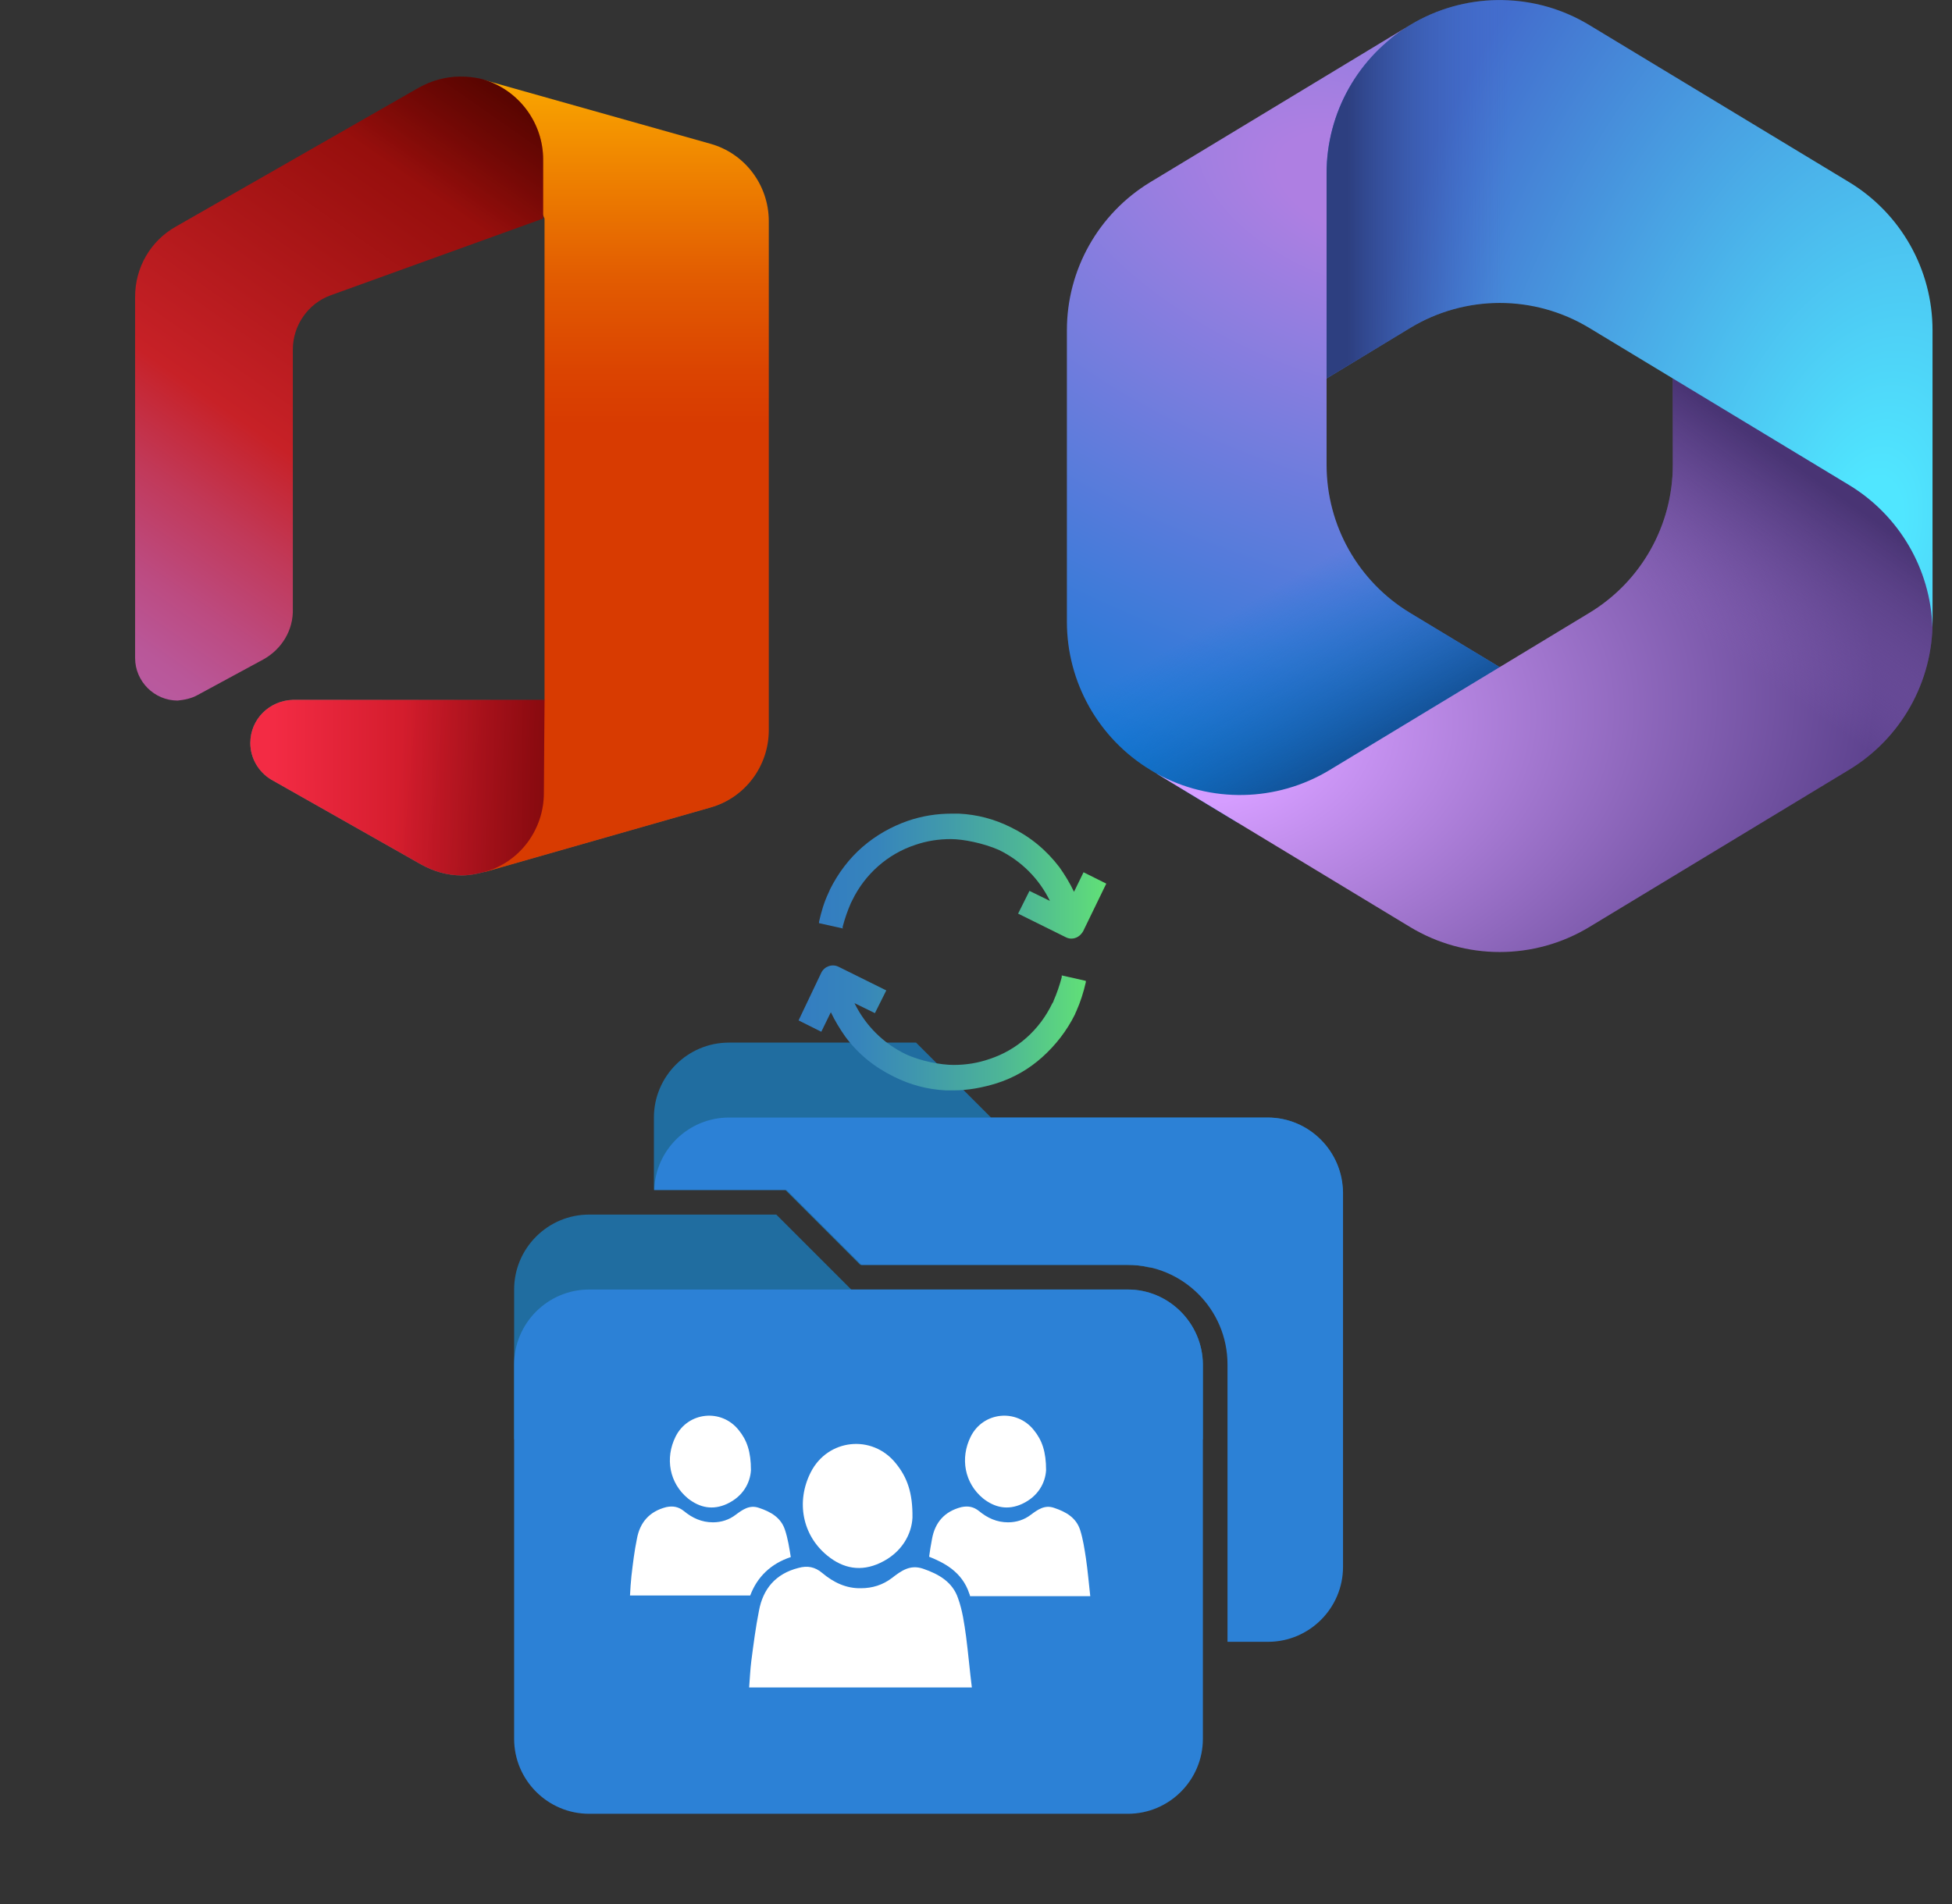﻿<?xml version="1.0" encoding="utf-8"?>
<!DOCTYPE svg PUBLIC "-//W3C//DTD SVG 1.1//EN" "http://www.w3.org/Graphics/SVG/1.1/DTD/svg11.dtd">
<svg width="1025" height="1000" xmlns="http://www.w3.org/2000/svg" xmlns:xlink="http://www.w3.org/1999/xlink" xmlns:xml="http://www.w3.org/XML/1998/namespace" version="1.1">
  <rect width="100%" height="100%" fill="#333333" stroke="none"/>
  <svg x="0" y="0" width="475" height="500" viewBox="0, 0, 131.9, 125.7" xml:space="preserve" id="Layer_1" enable-background="new 0 0 131.9 125.7" xmlns="http://www.w3.org/2000/svg" xmlns:xlink="http://www.w3.org/1999/xlink" xmlns:xml="http://www.w3.org/XML/1998/namespace" version="1.1">
    <g>
      <g id="Icons_-_Color">
        <g id="Desktop_-_Full_Bleed">
          <g opacity="0.2">
            <path d="M42.7 95.5 C39.3 95.6 36.5 98.3 36.5 101.8 C36.5 104 37.7 106 39.5 107.1 L61.4 119.5 C63.2 120.5 65.2 121.1 67.3 121.1 C68.4 121.1 69.5 120.9 70.6 120.6 L103.5 111.2 C108.5 109.8 112 105.2 112 99.9 L112 95.6 L42.7 95.5 L42.7 95.5 z" style="fill:white;" />
          </g>
          <g opacity="0.12">
            <path d="M42.7 95.5 C39.3 95.6 36.5 98.3 36.5 101.8 C36.5 104 37.7 106 39.5 107.1 L61.4 119.5 C63.2 120.5 65.2 121.1 67.3 121.1 C68.4 121.1 69.5 120.9 70.6 120.6 L103.5 111.2 C108.5 109.8 112 105.2 112 99.9 L112 95.6 L42.7 95.5 L42.7 95.5 z" style="fill:white;" />
          </g>
          <linearGradient x1="91.35" y1="-770.694" x2="91.35" y2="-884.711" gradientUnits="userSpaceOnUse" gradientTransform="matrix(1, 0, 0, -1, 0, -772.22)" id="office_1_">
            <stop offset="0%" stop-color="#FFB900" />
            <stop offset="17%" stop-color="#EF8400" />
            <stop offset="31%" stop-color="#E25C01" />
            <stop offset="43%" stop-color="#DB4401" />
            <stop offset="50%" stop-color="#D83B01" />
          </linearGradient>
          <path d="M70.6 5.1 L79.4 25.3 L79.4 95.5 L70.7 120.6 L103.6 111.2 C108.6 109.8 112.1 105.2 112.1 99.9 L112.1 25.7 C112.1 20.4 108.6 15.8 103.6 14.4 L70.6 5.1 z" style="fill:url(#office_1_);" />
          <linearGradient x1="70.75" y1="-774.713" x2="10.372" y2="-860.929" gradientUnits="userSpaceOnUse" gradientTransform="matrix(1, 0, 0, -1, 0, -772.22)" id="office_00000018946977487585140090000008369108221310277822_">
            <stop offset="0%" stop-color="#800600" />
            <stop offset="60%" stop-color="#C72127" />
            <stop offset="73%" stop-color="#C13959" />
            <stop offset="85%" stop-color="#BC4B81" />
            <stop offset="94%" stop-color="#B95799" />
            <stop offset="100%" stop-color="#B85BA2" />
          </linearGradient>
          <path d="M28.8 94.8 L38.4 89.6 C41.1 88.1 42.8 85.3 42.7 82.2 L42.7 44.4 C42.7 40.9 44.9 37.7 48.2 36.5 L79.2 25.3 L79.2 16.7 C79.2 11.3 75.6 6.5 70.4 5 C69.3 4.7 68.2 4.6 67.1 4.6 L67.1 4.6 C65 4.6 62.9 5.2 61.1 6.2 L25.6 26.5 C21.9 28.6 19.7 32.5 19.7 36.7 L19.7 89.4 C19.7 92.8 22.5 95.6 25.9 95.6 C26.9 95.5 27.9 95.3 28.8 94.8 z" style="fill:url(#office_00000018946977487585140090000008369108221310277822_);" />
          <linearGradient x1="39.913" y1="-880.52" x2="118.735" y2="-880.52" gradientUnits="userSpaceOnUse" gradientTransform="matrix(1, 0, 0, -1, 0, -772.22)" id="office_00000150810823944337467320000004603555414611706262_">
            <stop offset="0%" stop-color="#F32B44" />
            <stop offset="60%" stop-color="#A4070A" />
          </linearGradient>
          <path d="M79.4 95.5 L42.7 95.5 C39.3 95.6 36.5 98.3 36.5 101.8 C36.5 104 37.7 106 39.5 107.1 L61.4 119.5 C63.2 120.5 65.2 121.1 67.3 121.1 L67.3 121.1 C68.4 121.1 69.5 120.9 70.6 120.6 C75.8 119.2 79.3 114.4 79.3 109.1 L79.4 95.5 L79.4 95.5 z" style="fill:url(#office_00000150810823944337467320000004603555414611706262_);" />
          <linearGradient x1="71.983" y1="-772.962" x2="59.199" y2="-791.214" gradientUnits="userSpaceOnUse" gradientTransform="matrix(1, 0, 0, -1, 0, -772.22)" id="office_00000022555795309129544320000003547684876707028897_">
            <stop offset="0%" stop-opacity="0.4" />
            <stop offset="100%" stop-opacity="0" />
          </linearGradient>
          <path d="M28.8 94.8 L38.4 89.6 C41.1 88.1 42.8 85.3 42.7 82.2 L42.7 44.4 C42.7 40.9 44.9 37.7 48.2 36.5 L79.2 25.3 L79.2 16.7 C79.2 11.3 75.6 6.5 70.4 5 C69.3 4.7 68.2 4.6 67.1 4.6 L67.1 4.6 C65 4.6 62.9 5.2 61.1 6.2 L25.6 26.5 C21.9 28.6 19.7 32.5 19.7 36.7 L19.7 89.4 C19.7 92.8 22.5 95.6 25.9 95.6 C26.9 95.5 27.9 95.3 28.8 94.8 z" style="fill:url(#office_00000022555795309129544320000003547684876707028897_);" />
          <linearGradient x1="93.476" y1="-882.298" x2="58.184" y2="-879.217" gradientUnits="userSpaceOnUse" gradientTransform="matrix(1, 0, 0, -1, 0, -772.22)" id="office_00000163057483047043713370000000574016743982970771_">
            <stop offset="0%" stop-opacity="0.4" />
            <stop offset="100%" stop-opacity="0" />
          </linearGradient>
          <path d="M79.4 95.5 L42.7 95.5 C39.3 95.6 36.5 98.3 36.5 101.8 C36.5 104 37.7 106 39.5 107.1 L61.4 119.5 C63.2 120.5 65.2 121.1 67.3 121.1 L67.3 121.1 C68.4 121.1 69.5 120.9 70.6 120.6 C75.8 119.2 79.3 114.4 79.3 109.1 L79.4 95.5 L79.4 95.5 z" style="fill:url(#office_00000163057483047043713370000000574016743982970771_);" />
          <rect x="4.3" y="1.2" width="123.2" height="123.2" style="fill:none;" />
        </g>
      </g>
    </g>
  </svg>
  <svg x="550" y="0" width="475" height="500" viewBox="4, 2, 40, 44" id="image-2" style="fill:none;" xmlns="http://www.w3.org/2000/svg" xmlns:xlink="http://www.w3.org/1999/xlink" xmlns:xml="http://www.w3.org/XML/1998/namespace" version="1.1">
    <title>Microsoft 365 logo (2022)</title>
    <path d="M20.084 3.026 L19.86 3.162 C19.502 3.378 19.165 3.62 18.851 3.884 L19.499 3.428 L25 3.428 L26 11 L21 16 L16 19.475 L16 23.483 C16 26.282 17.463 28.877 19.857 30.327 L25.121 33.513 L14 40 L11.855 40 L7.857 37.58 C5.463 36.131 4 33.535 4 30.736 L4 17.261 C4 14.461 5.464 11.864 7.86 10.415 L19.86 3.157 C19.934 3.112 20.009 3.068 20.084 3.026 z" style="fill:url(#paint0_radial_2994_8373);" />
    <path d="M20.084 3.026 L19.86 3.162 C19.502 3.378 19.165 3.62 18.851 3.884 L19.499 3.428 L25 3.428 L26 11 L21 16 L16 19.475 L16 23.483 C16 26.282 17.463 28.877 19.857 30.327 L25.121 33.513 L14 40 L11.855 40 L7.857 37.58 C5.463 36.131 4 33.535 4 30.736 L4 17.261 C4 14.461 5.464 11.864 7.86 10.415 L19.86 3.157 C19.934 3.112 20.009 3.068 20.084 3.026 z" style="fill:url(#paint1_linear_2994_8373);" />
    <path d="M32 19 L32 23.48 C32 26.279 30.537 28.875 28.143 30.324 L16.143 37.588 C13.688 39.074 10.633 39.127 8.136 37.749 L19.857 44.844 C22.404 46.386 25.596 46.386 28.143 44.844 L40.143 37.58 C42.537 36.131 44 33.535 44 30.736 L44 27.5 L43 26 L32 19 z" style="fill:url(#paint2_radial_2994_8373);" />
    <path d="M32 19 L32 23.48 C32 26.279 30.537 28.875 28.143 30.324 L16.143 37.588 C13.688 39.074 10.633 39.127 8.136 37.749 L19.857 44.844 C22.404 46.386 25.596 46.386 28.143 44.844 L40.143 37.58 C42.537 36.131 44 33.535 44 30.736 L44 27.5 L43 26 L32 19 z" style="fill:url(#paint3_linear_2994_8373);" />
    <path d="M40.141 10.415 L28.14 3.157 C25.674 1.665 22.602 1.618 20.098 3.018 L19.86 3.162 C17.464 4.611 16 7.208 16 10.008 L16 19.491 L19.86 17.157 C22.405 15.617 25.595 15.617 28.14 17.157 L40.141 24.415 C42.461 25.819 43.908 28.299 43.996 30.998 C43.999 30.911 44 30.824 44 30.736 L44 17.261 C44 14.461 42.536 11.864 40.141 10.415 z" style="fill:url(#paint4_radial_2994_8373);" />
    <path d="M40.141 10.415 L28.14 3.157 C25.674 1.665 22.602 1.618 20.098 3.018 L19.86 3.162 C17.464 4.611 16 7.208 16 10.008 L16 19.491 L19.86 17.157 C22.405 15.617 25.595 15.617 28.14 17.157 L40.141 24.415 C42.461 25.819 43.908 28.299 43.996 30.998 C43.999 30.911 44 30.824 44 30.736 L44 17.261 C44 14.461 42.536 11.864 40.141 10.415 z" style="fill:url(#paint5_linear_2994_8373);" />
    <path d="M4.004 30.998 C4.004 30.998 4.004 30.998 4.004 30.998 z" style="fill:url(#paint6_radial_2994_8373);" />
    <path d="M4.004 30.998 C4.004 30.998 4.004 30.998 4.004 30.998 z" style="fill:url(#paint7_linear_2994_8373);" />
    <defs>
      <radialGradient cx="0" cy="0" r="1" gradientUnits="userSpaceOnUse" gradientTransform="translate(17.419, 10.638) rotate(110.528, 0, 0) scale(33.366, 58.197)" id="paint0_radial_2994_8373">
        <stop offset="6.441%" stop-color="#AE7FE2" />
        <stop offset="100%" stop-color="#0078D4" />
      </radialGradient>
      <linearGradient x1="17.512" y1="37.868" x2="12.751" y2="29.635" gradientUnits="userSpaceOnUse" id="paint1_linear_2994_8373">
        <stop offset="0%" stop-color="#114A8B" />
        <stop offset="100%" stop-color="#0078D4" stop-opacity="0" />
      </linearGradient>
      <radialGradient cx="0" cy="0" r="1" gradientUnits="userSpaceOnUse" gradientTransform="translate(10.43, 36.351) rotate(-8.367, 0, 0) scale(31.05, 20.511)" id="paint2_radial_2994_8373">
        <stop offset="13.393%" stop-color="#D59DFF" />
        <stop offset="100%" stop-color="#5E438F" />
      </radialGradient>
      <linearGradient x1="40.357" y1="25.377" x2="35.255" y2="32.692" gradientUnits="userSpaceOnUse" id="paint3_linear_2994_8373">
        <stop offset="0%" stop-color="#493474" />
        <stop offset="100%" stop-color="#8C66BA" stop-opacity="0" />
      </linearGradient>
      <radialGradient cx="0" cy="0" r="1" gradientUnits="userSpaceOnUse" gradientTransform="translate(41.055, 26.504) rotate(-165.772, 0, 0) scale(24.923, 41.955)" id="paint4_radial_2994_8373">
        <stop offset="5.85%" stop-color="#50E6FF" />
        <stop offset="100%" stop-color="#436DCD" />
      </radialGradient>
      <linearGradient x1="16.976" y1="3.057" x2="24.487" y2="3.057" gradientUnits="userSpaceOnUse" id="paint5_linear_2994_8373">
        <stop offset="0%" stop-color="#2D3F80" />
        <stop offset="100%" stop-color="#436DCD" stop-opacity="0" />
      </linearGradient>
      <radialGradient cx="0" cy="0" r="1" gradientUnits="userSpaceOnUse" gradientTransform="translate(41.055, 26.504) rotate(-165.772, 0, 0) scale(24.923, 41.955)" id="paint6_radial_2994_8373">
        <stop offset="5.85%" stop-color="#50E6FF" />
        <stop offset="100%" stop-color="#436DCD" />
      </radialGradient>
      <linearGradient x1="16.976" y1="3.057" x2="24.487" y2="3.057" gradientUnits="userSpaceOnUse" id="paint7_linear_2994_8373">
        <stop offset="0%" stop-color="#2D3F80" />
        <stop offset="100%" stop-color="#436DCD" stop-opacity="0" />
      </linearGradient>
    </defs>
  </svg>
  <svg x="250" y="500" width="475" height="500" viewBox="0, 0, 249.8, 257.7" xml:space="preserve" id="Layer_1#1" enable-background="new 0 0 249.8 257.7" xmlns="http://www.w3.org/2000/svg" xmlns:xlink="http://www.w3.org/1999/xlink" xmlns:xml="http://www.w3.org/XML/1998/namespace" version="1.1">
    <g id="Layer_1_00000175287008888618222980000007249949503349438909_">
      <g>
        <g>
          <g id="surface1_61_">
            <path d="M180 90.6 L103.6 90.6 L82.9 69.9 L31.2 69.9 C19.8 69.9 10.5 79.2 10.5 90.6 L10.5 132 L200.7 132 L200.7 111.3 C200.6 99.9 191.3 90.6 180 90.6 z" style="fill:#206DA0;" />
            <path d="M180 90.6 L31.2 90.6 C19.8 90.6 10.5 99.9 10.5 111.3 L10.5 214.7 C10.5 226.1 19.8 235.4 31.2 235.4 L180 235.4 C191.4 235.4 200.7 226.1 200.7 214.7 L200.7 111.2 C200.6 99.9 191.3 90.6 180 90.6 z" style="fill:#2C81D6;" />
          </g>
        </g>
        <g>
          <path d="M140 148.3 C143.3 150.9 146.9 151.6 150.8 149.8 C155.3 147.7 157.2 143.9 157.4 140.5 C157.4 135.4 156.3 132.2 154 129.4 C149.2 123.4 140 124.4 136.6 131.2 C133.6 137.2 134.9 144.1 140 148.3 z" style="fill:white;" />
          <path d="M58.5 148.3 C61.8 150.9 65.4 151.6 69.3 149.8 C73.8 147.7 75.7 143.9 75.9 140.5 C75.9 135.4 74.8 132.2 72.5 129.4 C67.7 123.4 58.5 124.4 55.1 131.2 C52.1 137.2 53.4 144.1 58.5 148.3 z" style="fill:white;" />
          <path d="M136.2 174.6 C136.3 174.8 136.4 175.1 136.4 175.3 C147.4 175.3 158.4 175.3 169.6 175.3 C169.2 171.7 168.9 168.2 168.4 164.8 C168 162.2 167.6 159.5 166.8 157 C165.7 153.6 162.9 152 159.6 150.9 C157 150 155.1 151.4 153.2 152.8 C151.4 154.2 149.2 154.9 146.9 154.9 C143.8 154.9 141.2 153.7 138.9 151.8 C137.4 150.6 135.9 150.3 134 150.7 C129.3 151.9 126.7 155 125.9 159.5 C125.6 161.1 125.3 162.8 125.1 164.4 C129.1 166 134.2 168.5 136.2 174.6 z" style="fill:white;" />
          <g>
            <path d="M135.3 186.4 C134.8 182.8 134.3 179.2 133.1 175.9 C131.6 171.4 127.8 169.2 123.4 167.7 C119.8 166.5 117.4 168.3 114.8 170.3 C112.3 172.2 109.4 173.1 106.3 173.1 C102.2 173.2 98.7 171.5 95.6 168.9 C93.6 167.2 91.5 166.8 89 167.5 C82.7 169.1 79.2 173.3 78.1 179.4 C77.2 183.9 76.6 188.6 76 193.2 C75.7 195.6 75.6 198 75.4 200.5 C95.9 200.5 116.2 200.5 136.9 200.5 C136.3 195.7 135.9 191 135.3 186.4 z" style="fill:white;" />
            <path d="M97 164.1 C101.4 167.7 106.3 168.6 111.6 166.1 C117.6 163.3 120.3 158.1 120.5 153.6 C120.6 146.7 119 142.4 115.9 138.6 C109.4 130.5 97.1 131.8 92.4 141.1 C88.3 149.2 90.1 158.5 97 164.1 z" style="fill:white;" />
          </g>
          <path d="M86.9 164.5 C86.5 162 86.1 159.4 85.3 157 C84.2 153.6 81.4 152 78.1 150.9 C75.5 150 73.6 151.4 71.7 152.8 C69.9 154.2 67.7 154.9 65.4 154.9 C62.3 154.9 59.7 153.7 57.4 151.8 C55.9 150.6 54.4 150.3 52.5 150.7 C47.8 151.9 45.2 155 44.4 159.5 C43.7 162.9 43.3 166.3 42.9 169.7 C42.7 171.5 42.6 173.3 42.5 175.1 C53.6 175.1 64.6 175.1 75.7 175.1 C77.6 170 81.4 166.3 86.9 164.5 z" style="fill:white;" />
        </g>
        <path d="M218.6 43.1 L142.2 43.1 L121.5 22.4 L69.8 22.4 C58.4 22.4 49.1 31.7 49.1 43.1 L49.1 63.1 L85.4 63.1 L106.1 83.8 L179.7 83.8 C181.8 83.8 183.9 84 185.8 84.5 L239.3 84.5 L239.3 63.8 C239.3 52.4 230 43.1 218.6 43.1 z" style="fill:#206DA0;" />
        <path d="M218.6 43.1 L69.8 43.1 C58.7 43.1 49.5 52 49.2 63.1 L85.7 63.1 L106.4 83.8 L180 83.8 C195.2 83.8 207.5 96.1 207.5 111.3 L207.5 187.9 L218.7 187.9 C230.1 187.9 239.4 178.6 239.4 167.2 L239.4 63.8 C239.3 52.4 230 43.1 218.6 43.1 z" style="fill:#2C81D6;" />
      </g>
    </g>
    <g id="sync_1_" />
    <g id="add_1_" />
    <g id="move_1_" />
    <g id="transfer_1_" />
    <g id="share_1_" />
    <g id="link_1_" />
    <g id="export_1_" />
    <g id="integrate_1_" />
    <g id="connect_1_" />
    <g id="copy_1_" />
    <g id="convert_1_" />
    <g id="push" />
    <g id="upload_1_" />
    <g id="download_1_" />
    <g id="migrate_1_" />
    <g id="import_export_1_" />
    <g id="create_shared_1_" />
    <g id="auto-sync_1_" />
    <g id="two-way_sync_1_" />
    <g id="one-way_two-way_sync_1_" />
    <g id="view_1_" />
    <g id="access_1_" />
    <g id="edit" />
    <g id="manage_1_" />
    <g id="update_1_" />
    <g id="open_1_" />
    <g id="display_1_" />
    <g id="use_1_" />
    <g id="get_1_" />
    <g id="view_and_manage_1_" />
  </svg>
  <svg x="350" y="350" width="300" height="300" viewBox="0, 0, 68, 125.7" xmlns="http://www.w3.org/2000/svg" xmlns:xlink="http://www.w3.org/1999/xlink" xmlns:xml="http://www.w3.org/XML/1998/namespace" version="1.1">
    <defs>
      <linearGradient x1="4.5" y1="46.1" x2="67.8" y2="46.1" gradientUnits="userSpaceOnUse" id="linear-gradient">
        <stop offset="0%" stop-color="#337DC1" />
        <stop offset="20%" stop-color="#3684BC" />
        <stop offset="40%" stop-color="#3F96AE" />
        <stop offset="70%" stop-color="#4DB597" />
        <stop offset="100%" stop-color="#61E077" />
        <stop offset="100%" stop-color="#63E474" />
      </linearGradient>
      <linearGradient x1="0.2" y1="79.7" x2="63.5" y2="79.7" xlink:href="#linear-gradient" id="linear-gradient-2" />
    </defs>
    <g>
      <g id="Layer_1">
        <g>
          <path d="M9.9 57.7 L9.9 57.3 C10.4 55.4 11 53.7 11.7 52.1 C11.8 51.9 11.9 51.7 12 51.5 C14.8 45.7 19.8 41.3 25.8 39.3 C28.4 38.4 31 38 33.7 38 C36.4 38 40.9 38.9 44.3 40.4 C49.2 42.8 53.1 46.7 55.5 51.6 L51 49.4 L48.5 54.4 L59 59.6 C59.4 59.8 59.8 59.9 60.2 59.9 C61.3 59.9 62.2 59.3 62.8 58.3 L67.9 47.8 L62.9 45.3 L60.8 49.6 C59.9 47.7 58.8 45.9 57.6 44.2 C54.7 40.4 51.2 37.5 46.9 35.4 C43.3 33.6 39.5 32.6 35.5 32.4 C35 32.4 34.4 32.4 33.9 32.4 C30.6 32.4 27.4 32.9 24.2 34 C20.5 35.3 17.2 37.2 14.3 39.7 C11.3 42.3 8.9 45.5 7.1 49.1 C7 49.4 6.9 49.6 6.8 49.8 C5.8 51.9 5.2 54 4.7 56.2 L4.7 56.5 C4.7 56.5 10.1 57.7 10.1 57.7 z" style="fill:url(#linear-gradient);" />
          <path d="M58.1 68 L58.1 68.4 C57.6 70.3 57 72 56.3 73.6 C56.3 73.8 56.1 74 56 74.2 C53.2 80 48.3 84.4 42.2 86.4 C39.6 87.3 37 87.7 34.3 87.7 C31.6 87.7 27.1 86.9 23.7 85.3 C18.8 82.9 14.9 79 12.5 74.1 L17 76.3 L19.5 71.3 L9 66.1 C7.6 65.4 5.9 66 5.2 67.4 L0.2 77.9 L5.2 80.4 L7.3 76.1 C8.2 78 9.3 79.8 10.5 81.5 C13.3 85.3 16.9 88.2 21.2 90.3 C24.8 92.1 28.6 93.1 32.6 93.3 C33.1 93.3 33.7 93.3 34.2 93.3 C37.5 93.3 40.7 92.7 43.9 91.7 C47.6 90.5 50.9 88.6 53.8 86 C56.8 83.3 59.2 80.2 61 76.6 C61.1 76.3 61.2 76.1 61.3 75.9 C62.2 73.9 62.9 71.7 63.4 69.5 L63.4 69.2 C63.4 69.2 58.1 68 58.1 68 z" style="fill:url(#linear-gradient-2);" />
        </g>
      </g>
    </g>
  </svg>
</svg>